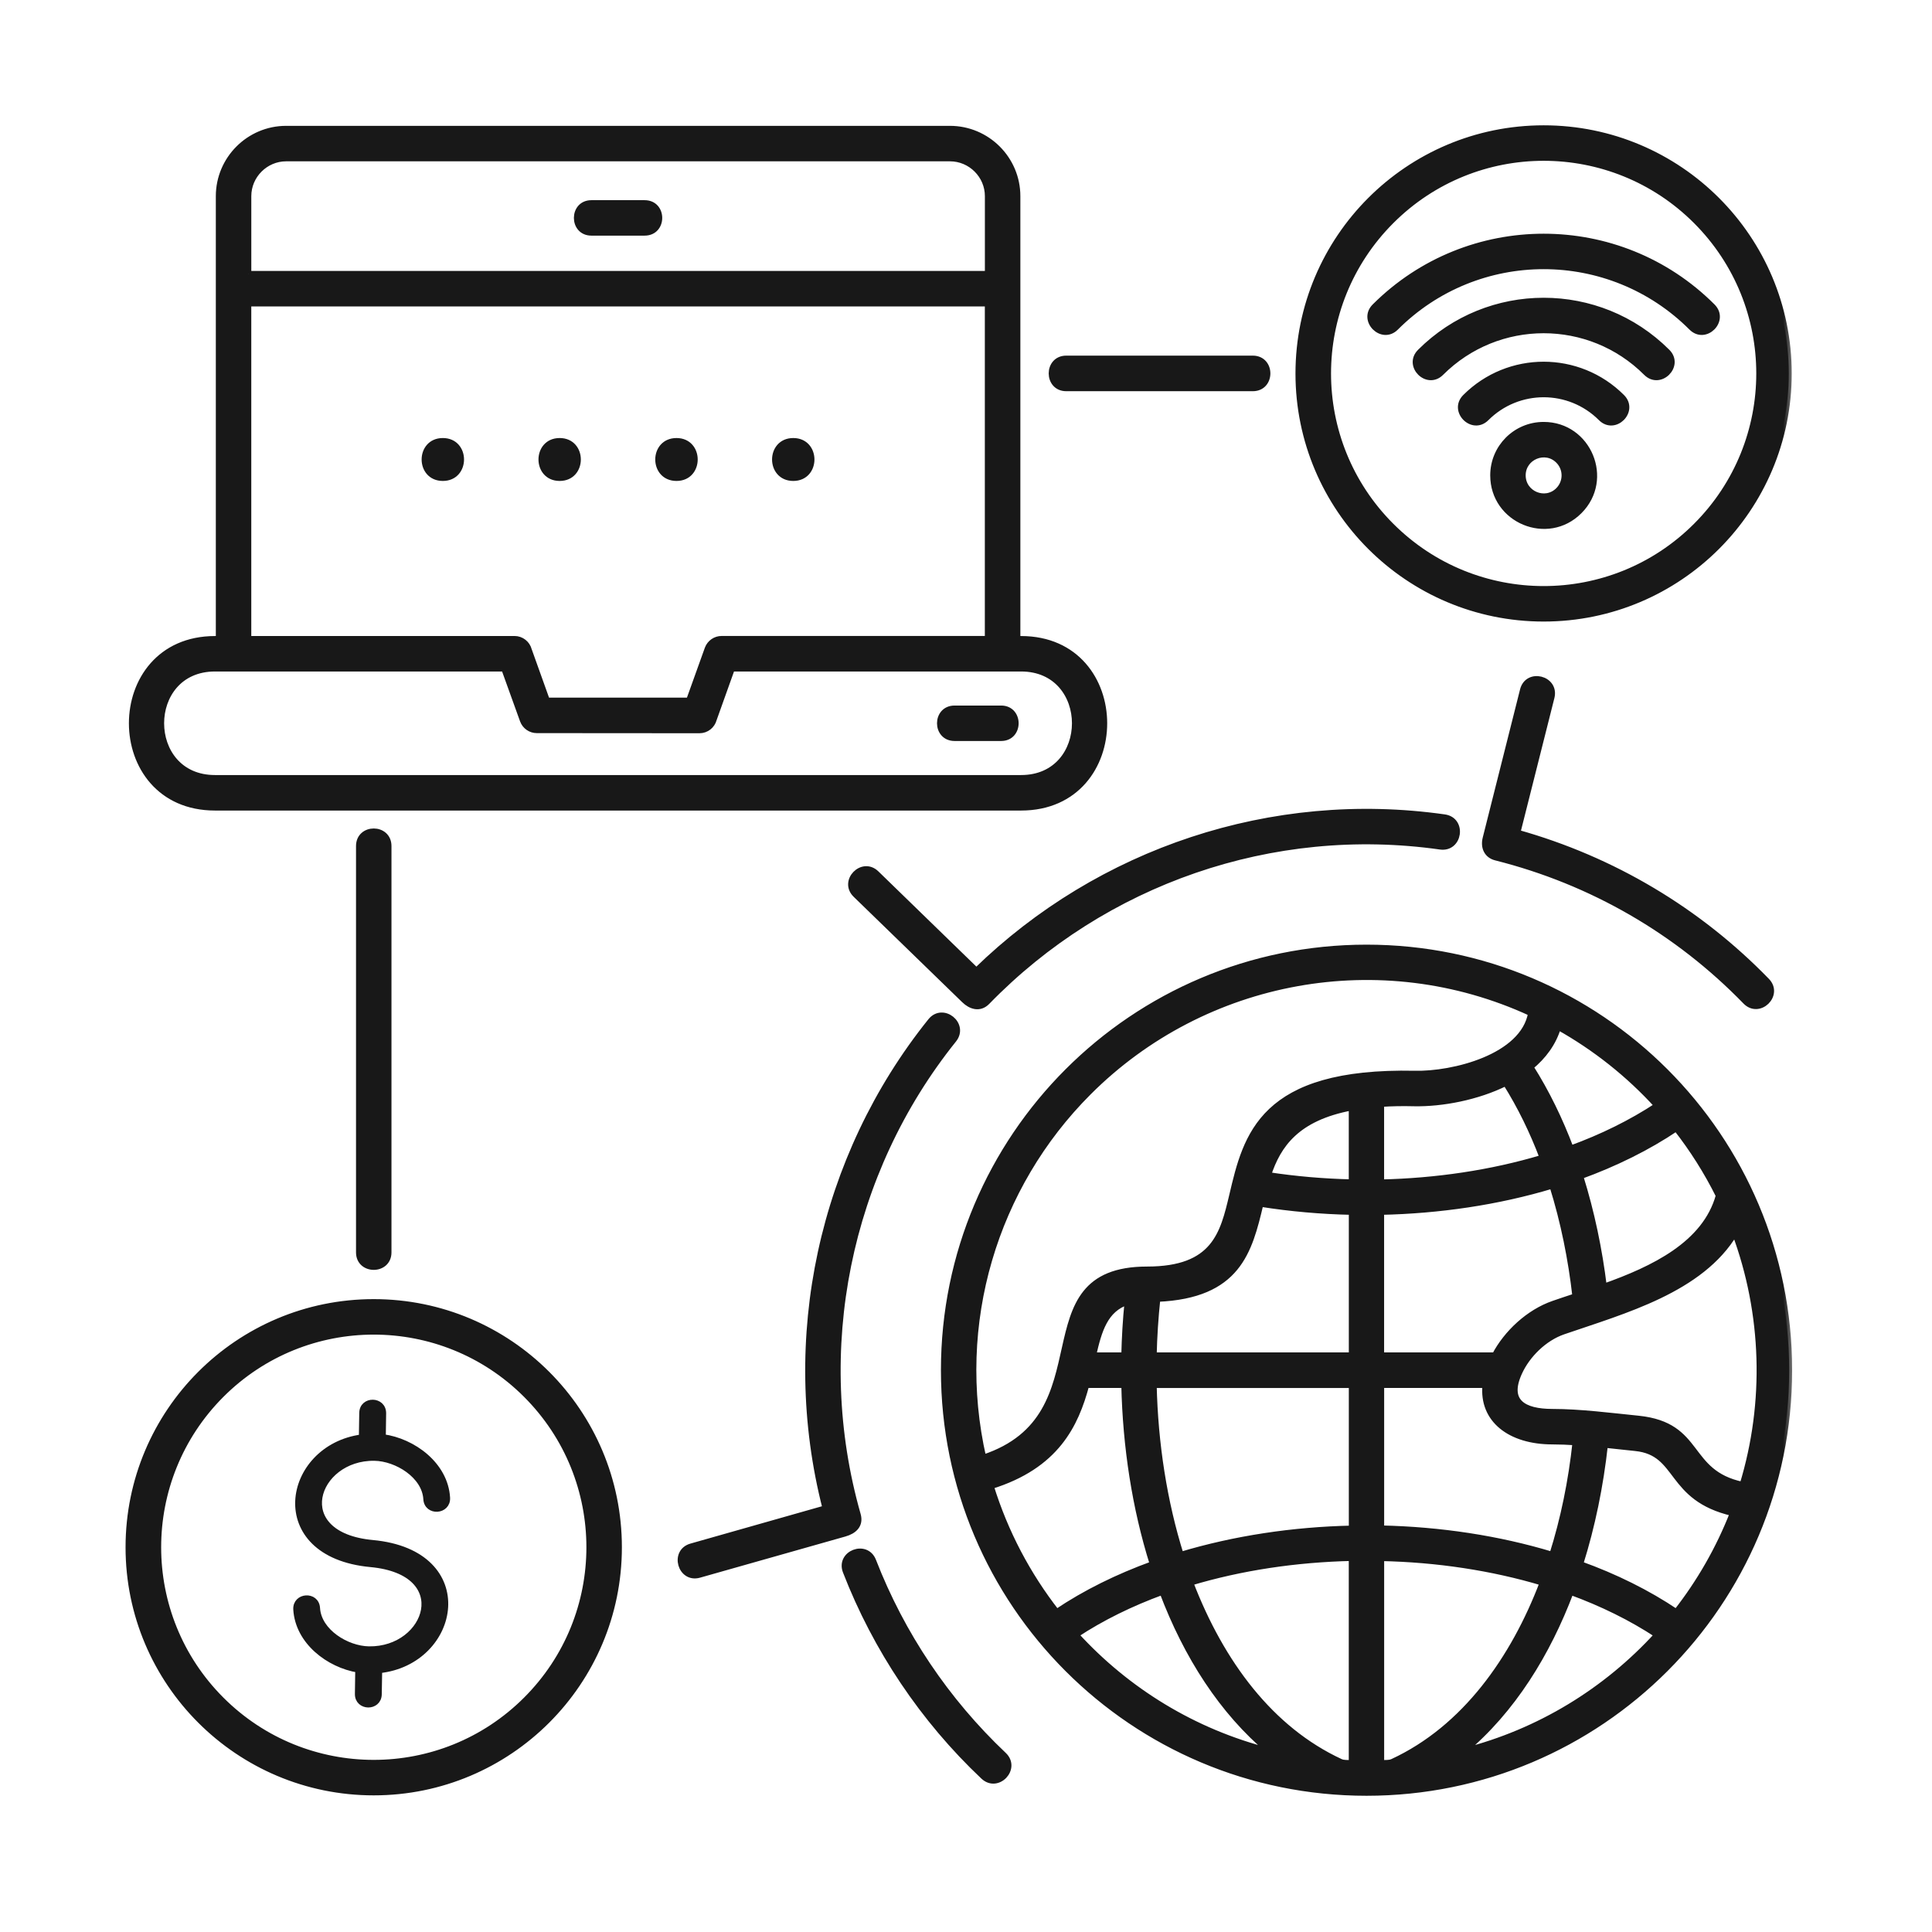 <svg xmlns="http://www.w3.org/2000/svg" width="80" height="80" viewBox="0 0 80 80" fill="none"><mask id="path-1-outside-1_1489_12570" maskUnits="userSpaceOnUse" x="4.322" y="4.312" width="70" height="71" fill="black"><rect fill="white" x="4.322" y="4.312" width="70" height="71"></rect><path d="M9.06 26.458V8.122C9.06 6.588 10.312 5.334 11.848 5.334H39.336C40.874 5.334 42.128 6.586 42.128 8.122V26.46H42.28C46.871 26.46 46.871 33.44 42.28 33.44H8.904C4.313 33.44 4.313 26.46 8.904 26.46H9.06V26.458ZM18.337 18.261C19.343 18.261 19.343 19.792 18.337 19.792C17.33 19.792 17.33 18.261 18.337 18.261ZM23.174 18.261C24.18 18.261 24.18 19.792 23.174 19.792C22.169 19.792 22.169 18.261 23.174 18.261ZM28.013 18.261C29.019 18.261 29.019 19.792 28.013 19.792C27.003 19.792 27.003 18.261 28.013 18.261ZM32.847 18.261C33.853 18.261 33.853 19.792 32.847 19.792C31.841 19.792 31.841 18.261 32.847 18.261ZM61.544 17.311C60.977 17.879 60.11 17.012 60.677 16.444C62.468 14.653 65.368 14.653 67.159 16.444C67.726 17.012 66.863 17.879 66.296 17.311C64.982 15.998 62.858 15.998 61.544 17.311ZM59.668 15.435C59.101 16.002 58.238 15.14 58.805 14.572C61.632 11.746 66.21 11.746 69.037 14.572C69.604 15.14 68.737 16.002 68.169 15.435C65.823 13.089 62.017 13.089 59.668 15.435ZM57.794 13.562C57.227 14.129 56.36 13.262 56.927 12.694C60.79 8.836 67.05 8.836 70.908 12.694C71.476 13.262 70.613 14.129 70.046 13.562C66.66 10.176 61.176 10.176 57.794 13.562ZM63.919 17.594C65.775 17.594 66.71 19.849 65.398 21.162C64.085 22.481 61.83 21.543 61.83 19.683C61.83 18.53 62.762 17.594 63.919 17.594ZM64.531 19.072C63.99 18.526 63.052 18.916 63.052 19.683C63.052 20.456 63.988 20.846 64.531 20.3C64.869 19.96 64.869 19.41 64.531 19.072ZM71.84 51.047C70.439 53.409 67.237 54.272 64.73 55.135C63.936 55.408 63.239 56.106 62.909 56.829C62.353 58.039 63.078 58.464 64.283 58.464C65.424 58.464 66.703 58.629 67.847 58.745C70.491 59.019 69.772 60.978 72.156 61.484C73.196 58.074 73.08 54.377 71.84 51.047ZM71.754 62.653C69.053 62.029 69.592 60.155 67.723 59.961C67.316 59.921 66.886 59.869 66.457 59.826C66.27 61.53 65.927 63.199 65.433 64.768C66.877 65.288 68.221 65.951 69.413 66.753C70.379 65.519 71.173 64.139 71.754 62.653ZM65.238 59.722C64.912 59.701 64.592 59.687 64.283 59.687C62.532 59.687 61.365 58.785 61.509 57.35H57.192V63.289C59.624 63.341 62.048 63.705 64.276 64.381C64.744 62.903 65.065 61.33 65.238 59.722ZM61.899 56.124C62.384 55.2 63.3 54.338 64.331 53.983C64.617 53.883 64.916 53.784 65.233 53.68C65.06 52.154 64.751 50.599 64.279 49.094C62.008 49.779 59.579 50.129 57.19 50.181V56.124H61.899ZM66.412 53.279C68.463 52.551 70.613 51.524 71.171 49.508C70.677 48.516 70.087 47.583 69.411 46.72C68.218 47.522 66.876 48.181 65.436 48.705C65.906 50.207 66.226 51.755 66.412 53.279ZM64.519 42.521C64.323 43.189 63.912 43.74 63.375 44.181C64.043 45.235 64.594 46.375 65.04 47.558C66.337 47.086 67.545 46.492 68.625 45.781C67.445 44.484 66.057 43.383 64.519 42.521ZM62.35 44.844C61.18 45.429 59.715 45.706 58.565 45.685C58.067 45.673 57.611 45.68 57.19 45.711V48.962C59.445 48.91 61.739 48.581 63.875 47.939C63.465 46.855 62.958 45.81 62.35 44.844ZM55.973 45.858C53.684 46.283 52.917 47.417 52.509 48.658C53.645 48.831 54.806 48.932 55.973 48.958V45.858ZM52.194 49.846C51.726 51.827 51.258 53.639 47.924 53.783C47.842 54.558 47.79 55.339 47.773 56.124H55.975V50.181C54.704 50.155 53.433 50.042 52.194 49.846ZM46.689 53.905C45.753 54.212 45.5 55.093 45.266 56.124H46.554C46.571 55.382 46.614 54.641 46.689 53.905ZM44.98 57.35C44.538 59.002 43.736 60.697 41.027 61.538C41.62 63.454 42.553 65.214 43.754 66.753C44.945 65.951 46.289 65.292 47.733 64.768C47.001 62.445 46.611 59.904 46.554 57.35H44.98ZM40.714 60.359C45.929 58.641 42.248 52.568 47.498 52.568C50.293 52.568 50.645 51.094 51.023 49.499C51.604 47.028 52.242 44.327 58.587 44.461C60.151 44.497 63.078 43.785 63.398 41.952C57.181 39.081 49.864 40.435 45.074 45.229C41.178 49.123 39.449 54.806 40.714 60.359ZM68.624 67.695C67.544 66.984 66.334 66.39 65.039 65.918C64.082 68.453 62.638 70.816 60.599 72.515C63.73 71.721 66.504 70.018 68.624 67.695ZM63.877 65.535C61.778 64.907 59.494 64.564 57.192 64.517V73.004C57.348 72.995 57.521 73.017 57.664 72.953C60.66 71.565 62.681 68.678 63.877 65.535ZM55.973 64.512C53.672 64.564 51.391 64.902 49.288 65.535C50.572 68.878 52.622 71.617 55.505 72.953C55.644 73.018 55.822 72.995 55.973 73.004V64.512ZM48.132 65.916C46.836 66.389 45.623 66.982 44.548 67.693C46.667 70.016 49.441 71.72 52.572 72.514C50.607 70.876 49.133 68.565 48.132 65.916ZM48.891 64.382C51.124 63.711 53.543 63.347 55.975 63.295V57.352H47.773C47.828 59.774 48.201 62.185 48.891 64.382ZM28.953 65.21C28.181 65.427 27.852 64.252 28.624 64.035L34.182 62.457C32.386 55.446 34.009 47.925 38.539 42.282C39.042 41.658 39.992 42.421 39.489 43.05C35.071 48.555 33.584 55.93 35.517 62.718C35.642 63.148 35.361 63.394 34.979 63.503L28.953 65.21ZM35.434 37.046C34.858 36.486 35.708 35.611 36.285 36.169L40.429 40.196C45.531 35.229 52.676 32.831 59.812 33.845C60.61 33.958 60.436 35.168 59.639 35.055C52.681 34.067 45.715 36.503 40.873 41.484C40.565 41.8 40.188 41.666 39.928 41.41L35.434 37.046ZM63.062 28.575C63.257 27.795 64.439 28.093 64.245 28.875L62.832 34.48C66.79 35.59 70.332 37.709 73.158 40.618C73.718 41.195 72.841 42.045 72.282 41.468C69.468 38.572 65.923 36.509 61.942 35.507C61.587 35.42 61.417 35.1 61.517 34.709L63.062 28.575ZM16.087 51.859C16.087 52.66 14.865 52.66 14.865 51.859V35.033C14.865 34.227 16.087 34.227 16.087 35.033V51.859ZM44.151 16.076C43.346 16.076 43.346 14.849 44.151 14.849H51.876C52.682 14.849 52.682 16.076 51.876 16.076H44.151ZM15.475 53.917C21.08 53.917 25.628 58.461 25.628 64.07C25.628 69.675 21.08 74.219 15.475 74.219C9.87 74.219 5.322 69.675 5.322 64.07C5.322 58.461 9.87 53.917 15.475 53.917ZM21.787 57.754C18.302 54.269 12.649 54.269 9.164 57.754C5.679 61.244 5.679 66.896 9.164 70.382C12.649 73.867 18.302 73.867 21.787 70.382C25.277 66.896 25.277 61.244 21.787 57.754ZM63.919 5.312C69.524 5.312 74.068 9.856 74.068 15.466C74.068 21.07 69.524 25.614 63.919 25.614C58.315 25.614 53.766 21.07 53.766 15.466C53.768 9.856 58.315 5.312 63.919 5.312ZM70.232 9.15C66.747 5.664 61.095 5.664 57.609 9.15C54.12 12.639 54.12 18.292 57.609 21.777C61.095 25.262 66.747 25.262 70.232 21.777C73.718 18.292 73.718 12.639 70.232 9.15ZM41.559 72.671C42.145 73.222 41.309 74.11 40.723 73.56C38.221 71.201 36.262 68.271 35.022 65.072C34.731 64.323 35.867 63.884 36.158 64.635C37.337 67.672 39.184 70.424 41.559 72.671ZM56.585 39.239C66.247 39.239 74.085 47.072 74.085 56.736C74.085 66.402 66.247 74.236 56.585 74.236C46.918 74.236 39.085 66.402 39.085 56.736C39.085 47.072 46.918 39.239 56.585 39.239ZM24.488 9.634C23.686 9.634 23.686 8.412 24.488 8.412H26.694C27.5 8.412 27.5 9.634 26.694 9.634H24.488ZM10.282 11.343H40.905V8.122C40.905 7.264 40.198 6.557 39.336 6.557H11.848C10.99 6.557 10.283 7.264 10.283 8.122V11.343H10.282ZM40.905 12.565H10.282V26.458H21.305C21.591 26.458 21.83 26.654 21.898 26.917L22.648 29.011H28.531L29.303 26.86C29.395 26.613 29.629 26.457 29.88 26.457H40.903V12.565H40.905ZM41.455 29.338C42.257 29.338 42.257 30.56 41.455 30.56H39.527C38.721 30.56 38.721 29.338 39.527 29.338H41.455ZM20.877 27.682H8.904C5.929 27.682 5.929 32.216 8.904 32.216H42.28C45.254 32.216 45.254 27.682 42.28 27.682H30.307L29.557 29.78C29.488 30.044 29.25 30.239 28.964 30.239L22.227 30.234C21.977 30.234 21.742 30.078 21.651 29.83L20.877 27.682Z"></path><path d="M14.999 58.508L14.983 59.52C11.806 59.941 11.009 64.365 15.351 64.767C18.853 65.095 17.751 68.335 15.276 68.295C14.354 68.281 13.188 67.569 13.129 66.589C13.098 66.016 12.234 66.066 12.267 66.642C12.346 67.974 13.614 68.935 14.833 69.135L14.819 70.142C14.809 70.716 15.675 70.732 15.685 70.155L15.702 69.159C18.957 68.816 19.821 64.303 15.43 63.892C11.933 63.567 13.034 60.327 15.504 60.365C16.426 60.379 17.592 61.091 17.652 62.071C17.682 62.644 18.546 62.594 18.514 62.018C18.433 60.655 17.103 59.677 15.852 59.51L15.866 58.521C15.87 57.946 15.007 57.93 14.999 58.508Z"></path></mask><path d="M9.06 26.458V8.122C9.06 6.588 10.312 5.334 11.848 5.334H39.336C40.874 5.334 42.128 6.586 42.128 8.122V26.46H42.28C46.871 26.46 46.871 33.44 42.28 33.44H8.904C4.313 33.44 4.313 26.46 8.904 26.46H9.06V26.458ZM18.337 18.261C19.343 18.261 19.343 19.792 18.337 19.792C17.33 19.792 17.33 18.261 18.337 18.261ZM23.174 18.261C24.18 18.261 24.18 19.792 23.174 19.792C22.169 19.792 22.169 18.261 23.174 18.261ZM28.013 18.261C29.019 18.261 29.019 19.792 28.013 19.792C27.003 19.792 27.003 18.261 28.013 18.261ZM32.847 18.261C33.853 18.261 33.853 19.792 32.847 19.792C31.841 19.792 31.841 18.261 32.847 18.261ZM61.544 17.311C60.977 17.879 60.11 17.012 60.677 16.444C62.468 14.653 65.368 14.653 67.159 16.444C67.726 17.012 66.863 17.879 66.296 17.311C64.982 15.998 62.858 15.998 61.544 17.311ZM59.668 15.435C59.101 16.002 58.238 15.14 58.805 14.572C61.632 11.746 66.21 11.746 69.037 14.572C69.604 15.14 68.737 16.002 68.169 15.435C65.823 13.089 62.017 13.089 59.668 15.435ZM57.794 13.562C57.227 14.129 56.36 13.262 56.927 12.694C60.79 8.836 67.05 8.836 70.908 12.694C71.476 13.262 70.613 14.129 70.046 13.562C66.66 10.176 61.176 10.176 57.794 13.562ZM63.919 17.594C65.775 17.594 66.71 19.849 65.398 21.162C64.085 22.481 61.83 21.543 61.83 19.683C61.83 18.53 62.762 17.594 63.919 17.594ZM64.531 19.072C63.99 18.526 63.052 18.916 63.052 19.683C63.052 20.456 63.988 20.846 64.531 20.3C64.869 19.96 64.869 19.41 64.531 19.072ZM71.84 51.047C70.439 53.409 67.237 54.272 64.73 55.135C63.936 55.408 63.239 56.106 62.909 56.829C62.353 58.039 63.078 58.464 64.283 58.464C65.424 58.464 66.703 58.629 67.847 58.745C70.491 59.019 69.772 60.978 72.156 61.484C73.196 58.074 73.08 54.377 71.84 51.047ZM71.754 62.653C69.053 62.029 69.592 60.155 67.723 59.961C67.316 59.921 66.886 59.869 66.457 59.826C66.27 61.53 65.927 63.199 65.433 64.768C66.877 65.288 68.221 65.951 69.413 66.753C70.379 65.519 71.173 64.139 71.754 62.653ZM65.238 59.722C64.912 59.701 64.592 59.687 64.283 59.687C62.532 59.687 61.365 58.785 61.509 57.35H57.192V63.289C59.624 63.341 62.048 63.705 64.276 64.381C64.744 62.903 65.065 61.33 65.238 59.722ZM61.899 56.124C62.384 55.2 63.3 54.338 64.331 53.983C64.617 53.883 64.916 53.784 65.233 53.68C65.06 52.154 64.751 50.599 64.279 49.094C62.008 49.779 59.579 50.129 57.19 50.181V56.124H61.899ZM66.412 53.279C68.463 52.551 70.613 51.524 71.171 49.508C70.677 48.516 70.087 47.583 69.411 46.72C68.218 47.522 66.876 48.181 65.436 48.705C65.906 50.207 66.226 51.755 66.412 53.279ZM64.519 42.521C64.323 43.189 63.912 43.74 63.375 44.181C64.043 45.235 64.594 46.375 65.04 47.558C66.337 47.086 67.545 46.492 68.625 45.781C67.445 44.484 66.057 43.383 64.519 42.521ZM62.35 44.844C61.18 45.429 59.715 45.706 58.565 45.685C58.067 45.673 57.611 45.68 57.19 45.711V48.962C59.445 48.91 61.739 48.581 63.875 47.939C63.465 46.855 62.958 45.81 62.35 44.844ZM55.973 45.858C53.684 46.283 52.917 47.417 52.509 48.658C53.645 48.831 54.806 48.932 55.973 48.958V45.858ZM52.194 49.846C51.726 51.827 51.258 53.639 47.924 53.783C47.842 54.558 47.79 55.339 47.773 56.124H55.975V50.181C54.704 50.155 53.433 50.042 52.194 49.846ZM46.689 53.905C45.753 54.212 45.5 55.093 45.266 56.124H46.554C46.571 55.382 46.614 54.641 46.689 53.905ZM44.98 57.35C44.538 59.002 43.736 60.697 41.027 61.538C41.62 63.454 42.553 65.214 43.754 66.753C44.945 65.951 46.289 65.292 47.733 64.768C47.001 62.445 46.611 59.904 46.554 57.35H44.98ZM40.714 60.359C45.929 58.641 42.248 52.568 47.498 52.568C50.293 52.568 50.645 51.094 51.023 49.499C51.604 47.028 52.242 44.327 58.587 44.461C60.151 44.497 63.078 43.785 63.398 41.952C57.181 39.081 49.864 40.435 45.074 45.229C41.178 49.123 39.449 54.806 40.714 60.359ZM68.624 67.695C67.544 66.984 66.334 66.39 65.039 65.918C64.082 68.453 62.638 70.816 60.599 72.515C63.73 71.721 66.504 70.018 68.624 67.695ZM63.877 65.535C61.778 64.907 59.494 64.564 57.192 64.517V73.004C57.348 72.995 57.521 73.017 57.664 72.953C60.66 71.565 62.681 68.678 63.877 65.535ZM55.973 64.512C53.672 64.564 51.391 64.902 49.288 65.535C50.572 68.878 52.622 71.617 55.505 72.953C55.644 73.018 55.822 72.995 55.973 73.004V64.512ZM48.132 65.916C46.836 66.389 45.623 66.982 44.548 67.693C46.667 70.016 49.441 71.72 52.572 72.514C50.607 70.876 49.133 68.565 48.132 65.916ZM48.891 64.382C51.124 63.711 53.543 63.347 55.975 63.295V57.352H47.773C47.828 59.774 48.201 62.185 48.891 64.382ZM28.953 65.21C28.181 65.427 27.852 64.252 28.624 64.035L34.182 62.457C32.386 55.446 34.009 47.925 38.539 42.282C39.042 41.658 39.992 42.421 39.489 43.05C35.071 48.555 33.584 55.93 35.517 62.718C35.642 63.148 35.361 63.394 34.979 63.503L28.953 65.21ZM35.434 37.046C34.858 36.486 35.708 35.611 36.285 36.169L40.429 40.196C45.531 35.229 52.676 32.831 59.812 33.845C60.61 33.958 60.436 35.168 59.639 35.055C52.681 34.067 45.715 36.503 40.873 41.484C40.565 41.8 40.188 41.666 39.928 41.41L35.434 37.046ZM63.062 28.575C63.257 27.795 64.439 28.093 64.245 28.875L62.832 34.48C66.79 35.59 70.332 37.709 73.158 40.618C73.718 41.195 72.841 42.045 72.282 41.468C69.468 38.572 65.923 36.509 61.942 35.507C61.587 35.42 61.417 35.1 61.517 34.709L63.062 28.575ZM16.087 51.859C16.087 52.66 14.865 52.66 14.865 51.859V35.033C14.865 34.227 16.087 34.227 16.087 35.033V51.859ZM44.151 16.076C43.346 16.076 43.346 14.849 44.151 14.849H51.876C52.682 14.849 52.682 16.076 51.876 16.076H44.151ZM15.475 53.917C21.08 53.917 25.628 58.461 25.628 64.07C25.628 69.675 21.08 74.219 15.475 74.219C9.87 74.219 5.322 69.675 5.322 64.07C5.322 58.461 9.87 53.917 15.475 53.917ZM21.787 57.754C18.302 54.269 12.649 54.269 9.164 57.754C5.679 61.244 5.679 66.896 9.164 70.382C12.649 73.867 18.302 73.867 21.787 70.382C25.277 66.896 25.277 61.244 21.787 57.754ZM63.919 5.312C69.524 5.312 74.068 9.856 74.068 15.466C74.068 21.07 69.524 25.614 63.919 25.614C58.315 25.614 53.766 21.07 53.766 15.466C53.768 9.856 58.315 5.312 63.919 5.312ZM70.232 9.15C66.747 5.664 61.095 5.664 57.609 9.15C54.12 12.639 54.12 18.292 57.609 21.777C61.095 25.262 66.747 25.262 70.232 21.777C73.718 18.292 73.718 12.639 70.232 9.15ZM41.559 72.671C42.145 73.222 41.309 74.11 40.723 73.56C38.221 71.201 36.262 68.271 35.022 65.072C34.731 64.323 35.867 63.884 36.158 64.635C37.337 67.672 39.184 70.424 41.559 72.671ZM56.585 39.239C66.247 39.239 74.085 47.072 74.085 56.736C74.085 66.402 66.247 74.236 56.585 74.236C46.918 74.236 39.085 66.402 39.085 56.736C39.085 47.072 46.918 39.239 56.585 39.239ZM24.488 9.634C23.686 9.634 23.686 8.412 24.488 8.412H26.694C27.5 8.412 27.5 9.634 26.694 9.634H24.488ZM10.282 11.343H40.905V8.122C40.905 7.264 40.198 6.557 39.336 6.557H11.848C10.99 6.557 10.283 7.264 10.283 8.122V11.343H10.282ZM40.905 12.565H10.282V26.458H21.305C21.591 26.458 21.83 26.654 21.898 26.917L22.648 29.011H28.531L29.303 26.86C29.395 26.613 29.629 26.457 29.88 26.457H40.903V12.565H40.905ZM41.455 29.338C42.257 29.338 42.257 30.56 41.455 30.56H39.527C38.721 30.56 38.721 29.338 39.527 29.338H41.455ZM20.877 27.682H8.904C5.929 27.682 5.929 32.216 8.904 32.216H42.28C45.254 32.216 45.254 27.682 42.28 27.682H30.307L29.557 29.78C29.488 30.044 29.25 30.239 28.964 30.239L22.227 30.234C21.977 30.234 21.742 30.078 21.651 29.83L20.877 27.682Z" fill="#181818"></path><path d="M14.999 58.508L14.983 59.52C11.806 59.941 11.009 64.365 15.351 64.767C18.853 65.095 17.751 68.335 15.276 68.295C14.354 68.281 13.188 67.569 13.129 66.589C13.098 66.016 12.234 66.066 12.267 66.642C12.346 67.974 13.614 68.935 14.833 69.135L14.819 70.142C14.809 70.716 15.675 70.732 15.685 70.155L15.702 69.159C18.957 68.816 19.821 64.303 15.43 63.892C11.933 63.567 13.034 60.327 15.504 60.365C16.426 60.379 17.592 61.091 17.652 62.071C17.682 62.644 18.546 62.594 18.514 62.018C18.433 60.655 17.103 59.677 15.852 59.51L15.866 58.521C15.87 57.946 15.007 57.93 14.999 58.508Z" fill="#181818"></path><path d="M9.06 26.458V8.122C9.06 6.588 10.312 5.334 11.848 5.334H39.336C40.874 5.334 42.128 6.586 42.128 8.122V26.46H42.28C46.871 26.46 46.871 33.44 42.28 33.44H8.904C4.313 33.44 4.313 26.46 8.904 26.46H9.06V26.458ZM18.337 18.261C19.343 18.261 19.343 19.792 18.337 19.792C17.33 19.792 17.33 18.261 18.337 18.261ZM23.174 18.261C24.18 18.261 24.18 19.792 23.174 19.792C22.169 19.792 22.169 18.261 23.174 18.261ZM28.013 18.261C29.019 18.261 29.019 19.792 28.013 19.792C27.003 19.792 27.003 18.261 28.013 18.261ZM32.847 18.261C33.853 18.261 33.853 19.792 32.847 19.792C31.841 19.792 31.841 18.261 32.847 18.261ZM61.544 17.311C60.977 17.879 60.11 17.012 60.677 16.444C62.468 14.653 65.368 14.653 67.159 16.444C67.726 17.012 66.863 17.879 66.296 17.311C64.982 15.998 62.858 15.998 61.544 17.311ZM59.668 15.435C59.101 16.002 58.238 15.14 58.805 14.572C61.632 11.746 66.21 11.746 69.037 14.572C69.604 15.14 68.737 16.002 68.169 15.435C65.823 13.089 62.017 13.089 59.668 15.435ZM57.794 13.562C57.227 14.129 56.36 13.262 56.927 12.694C60.79 8.836 67.05 8.836 70.908 12.694C71.476 13.262 70.613 14.129 70.046 13.562C66.66 10.176 61.176 10.176 57.794 13.562ZM63.919 17.594C65.775 17.594 66.71 19.849 65.398 21.162C64.085 22.481 61.83 21.543 61.83 19.683C61.83 18.53 62.762 17.594 63.919 17.594ZM64.531 19.072C63.99 18.526 63.052 18.916 63.052 19.683C63.052 20.456 63.988 20.846 64.531 20.3C64.869 19.96 64.869 19.41 64.531 19.072ZM71.84 51.047C70.439 53.409 67.237 54.272 64.73 55.135C63.936 55.408 63.239 56.106 62.909 56.829C62.353 58.039 63.078 58.464 64.283 58.464C65.424 58.464 66.703 58.629 67.847 58.745C70.491 59.019 69.772 60.978 72.156 61.484C73.196 58.074 73.08 54.377 71.84 51.047ZM71.754 62.653C69.053 62.029 69.592 60.155 67.723 59.961C67.316 59.921 66.886 59.869 66.457 59.826C66.27 61.53 65.927 63.199 65.433 64.768C66.877 65.288 68.221 65.951 69.413 66.753C70.379 65.519 71.173 64.139 71.754 62.653ZM65.238 59.722C64.912 59.701 64.592 59.687 64.283 59.687C62.532 59.687 61.365 58.785 61.509 57.35H57.192V63.289C59.624 63.341 62.048 63.705 64.276 64.381C64.744 62.903 65.065 61.33 65.238 59.722ZM61.899 56.124C62.384 55.2 63.3 54.338 64.331 53.983C64.617 53.883 64.916 53.784 65.233 53.68C65.06 52.154 64.751 50.599 64.279 49.094C62.008 49.779 59.579 50.129 57.19 50.181V56.124H61.899ZM66.412 53.279C68.463 52.551 70.613 51.524 71.171 49.508C70.677 48.516 70.087 47.583 69.411 46.72C68.218 47.522 66.876 48.181 65.436 48.705C65.906 50.207 66.226 51.755 66.412 53.279ZM64.519 42.521C64.323 43.189 63.912 43.74 63.375 44.181C64.043 45.235 64.594 46.375 65.04 47.558C66.337 47.086 67.545 46.492 68.625 45.781C67.445 44.484 66.057 43.383 64.519 42.521ZM62.35 44.844C61.18 45.429 59.715 45.706 58.565 45.685C58.067 45.673 57.611 45.68 57.19 45.711V48.962C59.445 48.91 61.739 48.581 63.875 47.939C63.465 46.855 62.958 45.81 62.35 44.844ZM55.973 45.858C53.684 46.283 52.917 47.417 52.509 48.658C53.645 48.831 54.806 48.932 55.973 48.958V45.858ZM52.194 49.846C51.726 51.827 51.258 53.639 47.924 53.783C47.842 54.558 47.79 55.339 47.773 56.124H55.975V50.181C54.704 50.155 53.433 50.042 52.194 49.846ZM46.689 53.905C45.753 54.212 45.5 55.093 45.266 56.124H46.554C46.571 55.382 46.614 54.641 46.689 53.905ZM44.98 57.35C44.538 59.002 43.736 60.697 41.027 61.538C41.62 63.454 42.553 65.214 43.754 66.753C44.945 65.951 46.289 65.292 47.733 64.768C47.001 62.445 46.611 59.904 46.554 57.35H44.98ZM40.714 60.359C45.929 58.641 42.248 52.568 47.498 52.568C50.293 52.568 50.645 51.094 51.023 49.499C51.604 47.028 52.242 44.327 58.587 44.461C60.151 44.497 63.078 43.785 63.398 41.952C57.181 39.081 49.864 40.435 45.074 45.229C41.178 49.123 39.449 54.806 40.714 60.359ZM68.624 67.695C67.544 66.984 66.334 66.39 65.039 65.918C64.082 68.453 62.638 70.816 60.599 72.515C63.73 71.721 66.504 70.018 68.624 67.695ZM63.877 65.535C61.778 64.907 59.494 64.564 57.192 64.517V73.004C57.348 72.995 57.521 73.017 57.664 72.953C60.66 71.565 62.681 68.678 63.877 65.535ZM55.973 64.512C53.672 64.564 51.391 64.902 49.288 65.535C50.572 68.878 52.622 71.617 55.505 72.953C55.644 73.018 55.822 72.995 55.973 73.004V64.512ZM48.132 65.916C46.836 66.389 45.623 66.982 44.548 67.693C46.667 70.016 49.441 71.72 52.572 72.514C50.607 70.876 49.133 68.565 48.132 65.916ZM48.891 64.382C51.124 63.711 53.543 63.347 55.975 63.295V57.352H47.773C47.828 59.774 48.201 62.185 48.891 64.382ZM28.953 65.21C28.181 65.427 27.852 64.252 28.624 64.035L34.182 62.457C32.386 55.446 34.009 47.925 38.539 42.282C39.042 41.658 39.992 42.421 39.489 43.05C35.071 48.555 33.584 55.93 35.517 62.718C35.642 63.148 35.361 63.394 34.979 63.503L28.953 65.21ZM35.434 37.046C34.858 36.486 35.708 35.611 36.285 36.169L40.429 40.196C45.531 35.229 52.676 32.831 59.812 33.845C60.61 33.958 60.436 35.168 59.639 35.055C52.681 34.067 45.715 36.503 40.873 41.484C40.565 41.8 40.188 41.666 39.928 41.41L35.434 37.046ZM63.062 28.575C63.257 27.795 64.439 28.093 64.245 28.875L62.832 34.48C66.79 35.59 70.332 37.709 73.158 40.618C73.718 41.195 72.841 42.045 72.282 41.468C69.468 38.572 65.923 36.509 61.942 35.507C61.587 35.42 61.417 35.1 61.517 34.709L63.062 28.575ZM16.087 51.859C16.087 52.66 14.865 52.66 14.865 51.859V35.033C14.865 34.227 16.087 34.227 16.087 35.033V51.859ZM44.151 16.076C43.346 16.076 43.346 14.849 44.151 14.849H51.876C52.682 14.849 52.682 16.076 51.876 16.076H44.151ZM15.475 53.917C21.08 53.917 25.628 58.461 25.628 64.07C25.628 69.675 21.08 74.219 15.475 74.219C9.87 74.219 5.322 69.675 5.322 64.07C5.322 58.461 9.87 53.917 15.475 53.917ZM21.787 57.754C18.302 54.269 12.649 54.269 9.164 57.754C5.679 61.244 5.679 66.896 9.164 70.382C12.649 73.867 18.302 73.867 21.787 70.382C25.277 66.896 25.277 61.244 21.787 57.754ZM63.919 5.312C69.524 5.312 74.068 9.856 74.068 15.466C74.068 21.07 69.524 25.614 63.919 25.614C58.315 25.614 53.766 21.07 53.766 15.466C53.768 9.856 58.315 5.312 63.919 5.312ZM70.232 9.15C66.747 5.664 61.095 5.664 57.609 9.15C54.12 12.639 54.12 18.292 57.609 21.777C61.095 25.262 66.747 25.262 70.232 21.777C73.718 18.292 73.718 12.639 70.232 9.15ZM41.559 72.671C42.145 73.222 41.309 74.11 40.723 73.56C38.221 71.201 36.262 68.271 35.022 65.072C34.731 64.323 35.867 63.884 36.158 64.635C37.337 67.672 39.184 70.424 41.559 72.671ZM56.585 39.239C66.247 39.239 74.085 47.072 74.085 56.736C74.085 66.402 66.247 74.236 56.585 74.236C46.918 74.236 39.085 66.402 39.085 56.736C39.085 47.072 46.918 39.239 56.585 39.239ZM24.488 9.634C23.686 9.634 23.686 8.412 24.488 8.412H26.694C27.5 8.412 27.5 9.634 26.694 9.634H24.488ZM10.282 11.343H40.905V8.122C40.905 7.264 40.198 6.557 39.336 6.557H11.848C10.99 6.557 10.283 7.264 10.283 8.122V11.343H10.282ZM40.905 12.565H10.282V26.458H21.305C21.591 26.458 21.83 26.654 21.898 26.917L22.648 29.011H28.531L29.303 26.86C29.395 26.613 29.629 26.457 29.88 26.457H40.903V12.565H40.905ZM41.455 29.338C42.257 29.338 42.257 30.56 41.455 30.56H39.527C38.721 30.56 38.721 29.338 39.527 29.338H41.455ZM20.877 27.682H8.904C5.929 27.682 5.929 32.216 8.904 32.216H42.28C45.254 32.216 45.254 27.682 42.28 27.682H30.307L29.557 29.78C29.488 30.044 29.25 30.239 28.964 30.239L22.227 30.234C21.977 30.234 21.742 30.078 21.651 29.83L20.877 27.682Z" stroke="#181818" stroke-width="0.246" mask="url(#path-1-outside-1_1489_12570)"></path><path d="M14.999 58.508L14.983 59.52C11.806 59.941 11.009 64.365 15.351 64.767C18.853 65.095 17.751 68.335 15.276 68.295C14.354 68.281 13.188 67.569 13.129 66.589C13.098 66.016 12.234 66.066 12.267 66.642C12.346 67.974 13.614 68.935 14.833 69.135L14.819 70.142C14.809 70.716 15.675 70.732 15.685 70.155L15.702 69.159C18.957 68.816 19.821 64.303 15.43 63.892C11.933 63.567 13.034 60.327 15.504 60.365C16.426 60.379 17.592 61.091 17.652 62.071C17.682 62.644 18.546 62.594 18.514 62.018C18.433 60.655 17.103 59.677 15.852 59.51L15.866 58.521C15.87 57.946 15.007 57.93 14.999 58.508Z" stroke="#181818" stroke-width="0.246" mask="url(#path-1-outside-1_1489_12570)"></path></svg>
